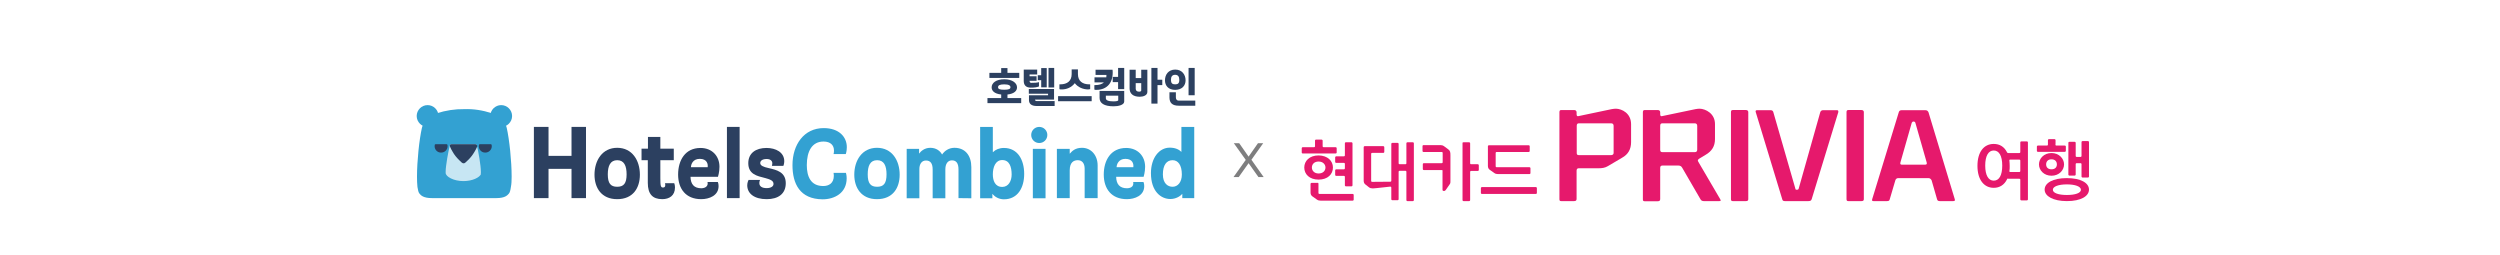 <?xml version="1.0" encoding="utf-8"?>
<!-- Generator: Adobe Illustrator 26.0.3, SVG Export Plug-In . SVG Version: 6.00 Build 0)  -->
<svg version="1.1" id="Layer_1" xmlns="http://www.w3.org/2000/svg" xmlns:xlink="http://www.w3.org/1999/xlink" x="0px" y="0px"
	 viewBox="0 0 1674.5 170.9" style="enable-background:new 0 0 1674.5 170.9;" xml:space="preserve">
<style type="text/css">
	.st0{fill:#E6196C;}
	.st1{fill:#2C4060;}
	.st2{fill:#33A1D2;}
	.st3{fill:#C7E6F3;}
	.st4{fill:#7E7E7F;}
</style>
<g>
	<g>
		<g>
			<path class="st0" d="M894.6,102.8h-22c-0.4,0-0.7-0.3-0.7-0.7v-2.8c0-0.4,0.3-0.7,0.7-0.7h7.5c0.4,0,0.7-0.2,0.7-0.7v-3.7
				c0-0.4,0.3-0.7,0.7-0.7h3.6c0.4,0,0.8,0.3,0.8,0.7v3.7c0,0.4,0.2,0.7,0.7,0.7h8c0.4,0,0.7,0.3,0.7,0.7v2.8
				C895.3,102.5,895,102.8,894.6,102.8z M892.8,112.2c0,4.5-3.5,8.1-9.6,8.1c-6.1,0-9.6-3.6-9.6-8.1c0-4.4,3.5-8.1,9.6-8.1
				C889.3,104.2,892.8,107.8,892.8,112.2z M883.1,123.1v6.1c0,0.4,0.2,0.7,0.7,0.7h22.2c0.4,0,0.7,0.3,0.7,0.7v3.1
				c0,0.4-0.3,0.7-0.7,0.7h-21.4c-1,0-1.8-0.2-2.5-0.7l-3.1-2.2c-0.8-0.6-1.2-1.4-1.2-2.6v-5.7c0-0.4,0.3-0.7,0.7-0.7h3.9
				C882.8,122.3,883.1,122.6,883.1,123.1z M887.8,112.2c0-2-1.6-4-4.6-4c-3,0-4.5,1.9-4.5,4c0,2,1.5,4,4.5,4
				C886.2,116.2,887.8,114.3,887.8,112.2z M901.5,95.3h3.7c0.4,0,0.7,0.3,0.7,0.7v28.1c0,0.4-0.3,0.7-0.7,0.7h-3.7
				c-0.4,0-0.7-0.3-0.7-0.7v-5.6c0-0.4-0.2-0.7-0.7-0.7H895c-0.4,0-0.7-0.3-0.7-0.7v-2.9c0-0.4,0.3-0.8,0.7-0.8h5.1
				c0.4,0,0.7-0.2,0.7-0.7v-2.9c0-0.4-0.2-0.7-0.7-0.7H895c-0.4,0-0.7-0.3-0.7-0.7v-2.9c0-0.4,0.3-0.8,0.7-0.8h5.1
				c0.4,0,0.7-0.2,0.7-0.7V96C900.8,95.5,901.1,95.3,901.5,95.3z"/>
			<path class="st0" d="M926.5,97.9c0.4,0,0.7,0.3,0.7,0.8v3c0,0.4-0.3,0.7-0.7,0.7h-7.4c-0.4,0-0.7,0.2-0.7,0.7v18
				c0,0.4,0.2,0.7,0.7,0.7l12.1-0.1c0.4,0,0.7-0.2,0.7-0.7V96.4c0-0.4,0.3-0.7,0.7-0.7h3.5c0.4,0,0.7,0.3,0.7,0.7v12.9
				c0,0.4,0.2,0.7,0.7,0.7h3.8c0.4,0,0.7-0.2,0.7-0.7V96c0-0.4,0.3-0.7,0.7-0.7h3.6c0.4,0,0.7,0.3,0.7,0.7v38c0,0.4-0.3,0.7-0.7,0.7
				h-3.6c-0.4,0-0.7-0.3-0.7-0.7v-18.9c0-0.4-0.2-0.7-0.7-0.7h-3.8c-0.4,0-0.7,0.2-0.7,0.7v18.3c0,0.4-0.3,0.7-0.7,0.7h-3.5
				c-0.4,0-0.7-0.3-0.7-0.7v-7.7c0-0.4-0.2-0.7-0.7-0.7l-9.2,1c-0.8,0.1-1.6,0.2-2.4,0.2h-0.1c-1,0-1.8-0.2-2.5-0.7l-2.4-1.9
				c-0.8-0.6-1.2-1.4-1.2-2.6V98.6c0-0.4,0.3-0.7,0.7-0.7H926.5z"/>
			<path class="st0" d="M966.3,114.6c0-0.4-0.2-0.7-0.7-0.7h-11.9c-0.4,0-0.7-0.3-0.7-0.7V110c0-0.4,0.3-0.7,0.7-0.7h11.9
				c0.4,0,0.7-0.2,0.7-0.7v-6.1c0-0.5-0.2-0.7-0.8-0.7h-12c-0.5,0-0.7-0.3-0.7-0.8v-3c0-0.5,0.2-0.8,0.7-0.8h11.4
				c0.8,0,1.6,0.2,2.4,0.8l2.7,2c1.4,1,1.5,2,1.5,4.2v17.3c0,0.7,0,1.2-0.4,1.8l-2.7,3.9c-0.3,0.4-0.6,0.7-1.1,0.7H967
				c-0.5,0-0.8-0.3-0.8-0.8V114.6z M980.3,95.3h3.7c0.4,0,0.7,0.3,0.7,0.7v13.3c0,0.4,0.2,0.7,0.7,0.7h4.4c0.4,0,0.7,0.3,0.7,0.8v3
				c0,0.4-0.3,0.7-0.7,0.7h-4.4c-0.4,0-0.7,0.2-0.7,0.7V134c0,0.4-0.3,0.7-0.7,0.7h-3.7c-0.4,0-0.7-0.3-0.7-0.7V96
				C979.5,95.5,979.8,95.3,980.3,95.3z"/>
			<path class="st0" d="M1028.7,125.3c0.4,0,0.7,0.3,0.7,0.8v3.1c0,0.4-0.3,0.7-0.7,0.7h-36.1c-0.4,0-0.7-0.3-0.7-0.7v-3.1
				c0-0.4,0.3-0.8,0.7-0.8H1028.7z M996.6,98c0-0.4,0.3-0.7,0.7-0.7h26.6c0.4,0,0.7,0.3,0.7,0.7v3.1c0,0.4-0.3,0.7-0.7,0.7h-21.4
				c-0.4,0-0.7,0.2-0.7,0.7v8.8c0,0.4,0.2,0.7,0.7,0.7h21.9c0.4,0,0.7,0.3,0.7,0.7v3.2c0,0.4-0.3,0.7-0.7,0.7h-21
				c-1,0-1.8-0.2-2.5-0.7l-3.1-2.2c-0.8-0.6-1.2-1.4-1.2-2.6V98z"/>
		</g>
		<g>
			<path class="st0" d="M1092.5,83.2v12c0,4.7-1.9,8.2-6.1,10.5l-9.5,5.6c-1.8,1.1-3.8,1.4-5.9,1.4h-13.6c-1,0-1.4,0.7-1.4,1.6v19
				c0,1.1-0.7,1.4-1.7,1.4h-8.6c-0.9,0-1.2-0.3-1.2-1.3V75.2c0-1,0.3-1.5,1.2-1.5h8.6c1,0,1.7,0.5,1.7,1.5v1.3
				c0,1.2,0.5,1.6,1.6,1.2l21.9-4.6c1.1-0.2,2.2-0.3,2.9-0.3C1086.4,72.9,1092.5,75.9,1092.5,83.2z M1080.8,102.4V84.3
				c0-1.1-0.6-1.7-1.6-1.7h-21.7c-1,0-1.4,0.6-1.4,1.7v18.2c0,1,0.4,1.4,1.4,1.4h21.7C1080.2,103.8,1080.8,103.4,1080.8,102.4z"/>
			<path class="st0" d="M1148.7,83.1v10.1c0,4.7-2.1,8.1-6.3,10.5l-4.3,2.6c-0.9,0.6-1.2,1.2-0.5,2.2l14.7,25.1
				c0.4,0.9,0.3,1.1-0.8,1.1h-10.3c-0.9,0-1.7-0.3-2.2-1.2l-12.3-21.2c-0.5-0.9-1.3-1.4-2.4-1.4h-10.9c-1,0-1.4,0.6-1.4,1.6v20.9
				c0,1.1-0.7,1.4-1.7,1.4h-8.6c-1,0-1.3-0.3-1.3-1.3V75.2c0-1,0.3-1.5,1.3-1.5h8.6c1,0,1.7,0.5,1.7,1.5v1.3c0,1.2,0.5,1.6,1.6,1.2
				l22-4.6c1.1-0.2,2.1-0.3,2.8-0.3C1142.4,72.9,1148.7,76,1148.7,83.1z M1136.8,100.2V84.3c0-1.1-0.6-1.7-1.6-1.7h-21.8
				c-1,0-1.4,0.6-1.4,1.7v16c0,1.1,0.4,1.6,1.4,1.6h21.8C1136.3,101.9,1136.8,101.3,1136.8,100.2z"/>
			<path class="st0" d="M1171,133.4c0,1-0.6,1.3-1.6,1.3h-8.8c-0.8,0-1.2-0.3-1.2-1.3V75.1c0-0.9,0.3-1.4,1.2-1.4h8.8
				c1,0,1.6,0.5,1.6,1.4V133.4z"/>
			<path class="st0" d="M1231.3,75.1l-17.8,58.2c-0.3,1.1-1,1.4-2.2,1.4h-15.8c-1,0-1.6-0.3-1.8-1.4L1176,75.1
				c-0.3-0.8,0-1.3,0.9-1.3h9c1.1,0,1.7,0.5,1.9,1.4l14.7,51c0,0.7,0.4,0.9,1,0.9c0.7,0,1.2-0.2,1.3-0.9l14.4-51
				c0.3-0.9,0.9-1.4,2-1.4h8.9C1231.2,73.7,1231.4,74.2,1231.3,75.1z"/>
			<path class="st0" d="M1248.4,133.4c0,1-0.6,1.3-1.6,1.3h-8.8c-0.8,0-1.2-0.3-1.2-1.3V75.1c0-0.9,0.3-1.4,1.2-1.4h8.8
				c1,0,1.6,0.5,1.6,1.4V133.4z"/>
			<path class="st0" d="M1309.3,133.4c0.3,1,0,1.3-1.1,1.3h-8.9c-1,0-1.7-0.3-1.9-1.4l-3.6-12.5c-0.4-0.8-1.1-1.5-2.1-1.5h-20.3
				c-1,0-1.7,0.7-1.9,1.5l-3.7,12.5c-0.2,1.1-0.7,1.4-1.9,1.4h-9c-0.9,0-1.2-0.3-0.9-1.3l17.8-58.2c0.2-0.9,0.9-1.4,1.9-1.4h15.8
				c1.2,0,1.8,0.5,2.2,1.4L1309.3,133.4z M1290.5,108.8l-7.6-26.6c-0.2-0.5-0.6-0.8-1.2-0.8c-0.6,0-0.9,0.3-1.2,0.8l-7.6,26.6
				c-0.3,1.2,0.1,1.5,1.1,1.5h15.2C1290.4,110.3,1290.8,110,1290.5,108.8z"/>
		</g>
		<g>
			<path class="st0" d="M1344.3,120.1c-1.8,3.7-4.9,5.7-8.9,5.7c-6.5,0-10.9-5.4-10.9-14.7c0-9.3,4.3-14.7,10.9-14.7
				c4,0,7,1.9,8.8,5.4c0.1,0.4,0.5,0.7,1,0.7h7.3c0.4,0,0.7-0.2,0.7-0.7v-6.4c0-0.4,0.3-0.7,0.7-0.7h3.7c0.4,0,0.7,0.3,0.7,0.7v38.1
				c0,0.4-0.3,0.7-0.7,0.7h-3.7c-0.4,0-0.7-0.3-0.7-0.7v-25.9c0-0.4-0.2-0.7-0.7-0.7h-6.1c-0.4,0-0.6,0.2-0.5,0.7
				c0.1,1.1,0.2,2.3,0.2,3.6c0,1.2,0,2.3-0.2,3.3c-0.1,0.4,0.1,0.7,0.6,0.7h6c0.4,0,0.7-0.2,0.7-0.7v5.8c0-0.4-0.3-0.6-0.7-0.6h-7.3
				C1344.7,119.5,1344.5,119.6,1344.3,120.1z M1335.4,121c3.6,0,5.7-3.5,5.7-10.1c0-6.5-2.1-10.1-5.7-10.1c-3.5,0-5.7,3.5-5.7,10.1
				C1329.7,117.5,1331.9,121,1335.4,121z"/>
			<path class="st0" d="M1376.7,96.8c0,0.4,0.2,0.7,0.7,0.7h5.6c0.4,0,0.7,0.3,0.7,0.7v2.8c0,0.4-0.3,0.7-0.8,0.7h-17.9
				c-0.4,0-0.7-0.3-0.7-0.7v-2.8c0-0.4,0.3-0.7,0.7-0.7h6c0.4,0,0.7-0.2,0.7-0.7v-2.9c0-0.4,0.3-0.7,0.7-0.7h3.7
				c0.4,0,0.7,0.3,0.7,0.7V96.8z M1365.7,110.1c0-3.9,3.3-7.6,8.4-7.6c5,0,8.4,3.7,8.4,7.6c0,3.9-3.3,7.6-8.4,7.6
				C1369,117.7,1365.7,114,1365.7,110.1z M1384.4,134.7c-9.2,0-14.9-3.3-14.9-7.7c0-4.5,5.6-7.7,14.8-7.7c9.4,0,14.9,3.2,14.9,7.7
				C1399.2,131.4,1393.8,134.7,1384.4,134.7z M1370.5,110.1c0,1.9,1.2,3.3,3.6,3.3c2.4,0,3.6-1.4,3.6-3.3c0-1.9-1.2-3.4-3.6-3.4
				C1371.7,106.7,1370.5,108.2,1370.5,110.1z M1375,127.1c0,2.2,3.8,3.5,9.4,3.5c5.6,0,9.4-1.3,9.4-3.5c0-2.2-3.9-3.6-9.4-3.6
				C1378.8,123.5,1375,124.9,1375,127.1z M1386.1,95h3.5c0.4,0,0.7,0.3,0.7,0.7v8.7c0,0.4,0.2,0.7,0.7,0.7h2.5
				c0.4,0,0.7-0.2,0.7-0.7v-9.2c0-0.4,0.3-0.7,0.7-0.7h3.6c0.4,0,0.7,0.3,0.7,0.7v23c0,0.4-0.3,0.7-0.7,0.7h-3.6
				c-0.4,0-0.7-0.3-0.7-0.7V110c0-0.4-0.2-0.7-0.7-0.7h-2.5c-0.4,0-0.7,0.2-0.7,0.7v6.9c0,0.4-0.3,0.7-0.7,0.7h-3.5
				c-0.4,0-0.7-0.3-0.7-0.7V95.7C1385.4,95.2,1385.7,95,1386.1,95z"/>
		</g>
	</g>
	<g>
		<g>
			<polygon class="st1" points="357.6,132.7 357.6,85 367.4,85 367.4,104.4 382.8,104.4 382.8,85 392.5,85 392.5,132.7 382.8,132.7 
				382.8,113.1 367.4,113.1 367.4,132.7 			"/>
			<path class="st1" d="M398.2,117c0-9.5,5.2-18,15.2-18c10.1,0,15.2,8.5,15.2,18c0,8.9-4.6,16.4-15.2,16.4
				C402.8,133.4,398.2,125.8,398.2,117 M407.1,116.8c0,6,1.9,8.3,6.3,8.3c4.4,0,6.3-2.3,6.3-8.3c0-5.8-1.7-9.5-6.3-9.5
				C408.8,107.3,407.1,111.1,407.1,116.8"/>
			<path class="st1" d="M434,107.3h-4.3v-7.7h4.3v-7.9h8.3v7.9h9v7.7h-9v12c0,5.4,0.3,6.3,1.8,6.3c1.1,0,1.5-0.6,1.5-1.7
				c0-0.6-0.2-1.2-0.2-1.2h6.2c0,0,0.5,1.2,0.5,2.9c0,5.4-3.8,7.8-8.5,7.8c-6.5,0-9.7-3.4-9.7-10.9V107.3z"/>
			<path class="st1" d="M474,122.9c0-0.5-0.1-1-0.1-1h6.9c0,0,0.5,1.1,0.5,2.8c0,6.3-6.3,8.7-11.6,8.7c-10.4,0-15.5-7-15.5-16.5
				c0-9.5,4.7-17.8,15-17.8c7.7,0,12.7,5.4,12.7,12.6c0,3.6-1,6.7-1,6.7h-18.4c0.1,5,2.4,7.7,7.3,7.7C473.1,126,474,124.2,474,122.9
				 M462.8,112H474c0.3-2.1-0.4-5.6-5.3-5.6C463.9,106.4,462.8,110.3,462.8,112"/>
			<rect x="486.9" y="85" class="st1" width="8.5" height="47.7"/>
			<path class="st1" d="M500.5,124.1c0-2,0.9-3.6,0.9-3.6h7.7c0,0-0.5,0.9-0.5,2.1c0,2.3,1.9,3.4,4.9,3.4c2.8,0,4.6-1.1,4.6-2.8
				c0-2.2-2.1-3-5.8-4c-5.2-1.3-11.1-2.5-11.1-9.9c0-6.7,5-10.2,12.2-10.2c6.2,0,11.9,2.9,11.9,8.9c0,1.7-0.6,3.1-0.6,3.1h-7.7
				c0,0,0.3-0.9,0.3-1.7c0-1.9-1.6-2.9-3.8-2.9c-3,0-4.3,1.3-4.3,2.7c0,1.7,2,2.6,5.7,3.4c5.2,1.2,11.4,2.6,11.4,10.1
				c0,7.1-5,10.7-12.8,10.7C505.2,133.4,500.5,129.6,500.5,124.1"/>
			<path class="st2" d="M530.8,110.6c0-13.7,7.7-24.8,20.9-24.8c10.3,0,15.5,5.9,15.5,12.8c0,2.8-0.7,4.6-0.7,4.6h-8.2
				c0,0,0.3-0.7,0.3-2.4c0-3.4-2.2-6-7-6c-7.7,0-11.2,6.5-11.2,15.8c0,7.6,2.6,14,11,14c3.7,0,7.1-1.8,7.1-6.9c0-1-0.2-1.9-0.2-1.9
				h8.3c0,0,0.5,1.5,0.5,3.6c0,10-8.3,14.1-16.1,14.1C535.7,133.4,530.8,123,530.8,110.6"/>
			<path class="st2" d="M572.2,117c0-9.5,5.2-18,15.2-18c10.1,0,15.2,8.5,15.2,18c0,8.9-4.6,16.4-15.2,16.4
				C576.9,133.4,572.2,125.8,572.2,117 M581.2,116.8c0,6,1.9,8.3,6.3,8.3c4.4,0,6.3-2.3,6.3-8.3c0-5.8-1.7-9.5-6.3-9.5
				C582.8,107.3,581.2,111.1,581.2,116.8"/>
			<path class="st2" d="M631,103.5c1.7-2.5,4.6-4.5,8.3-4.5c7.2,0,11.3,5.2,11.3,13v20.8l-8.6-0.1v-19.2c0-4.2-1.5-6.1-4.4-6.1
				c-2.8,0-4.4,2.4-4.4,6v19.4h-8.5v-19.2c0-4.2-1.5-6.1-4.5-6.1c-2.9,0-4.4,2.5-4.4,5.7v19.6h-8.5V99.7h8.3v3.1h0.1
				c0.9-1.3,3.4-3.8,7.4-3.8C627.1,99,629.7,101.1,631,103.5"/>
			<path class="st2" d="M656.4,85h8.6v16.9h0.1c1.7-1.7,4.2-2.8,7.3-2.8c9.3,0,13.6,8,13.6,17.4c0,9.2-4.3,17-13.6,17
				c-3.2,0-6.1-1.6-7.6-3.6h-0.1v2.9h-8.2V85z M665,116.8c0,4.2,1.5,8.4,6.3,8.4c4.2,0,6.3-4,6.3-8.3c0-5.2-1.5-9.7-6.3-9.7
				C666.7,107.2,665,112.1,665,116.8"/>
			<path class="st2" d="M696.1,85c3,0,5.4,2.4,5.4,5.4c0,3-2.4,5.4-5.4,5.4c-3,0-5.4-2.4-5.4-5.4C690.7,87.4,693.1,85,696.1,85"/>
			<rect x="691.8" y="99.7" class="st2" width="8.5" height="33.1"/>
			<path class="st2" d="M716.5,132.7h-8.6V99.7h8.6v3.2h0.1c1.5-1.8,3.7-3.9,8.1-3.9c6.3,0,10.5,5.2,10.5,11.8v21.9h-8.7V113
				c0-3.6-1.7-5.7-4.6-5.7c-2.4,0-5.4,1.1-5.4,6.8V132.7z"/>
			<path class="st2" d="M759.1,122.9c0-0.5-0.1-1-0.1-1h6.9c0,0,0.5,1.1,0.5,2.8c0,6.3-6.3,8.7-11.6,8.7c-10.4,0-15.5-7-15.5-16.5
				c0-9.5,4.7-17.8,15-17.8c7.7,0,12.7,5.4,12.7,12.6c0,3.6-1,6.7-1,6.7h-18.4c0.1,5,2.4,7.7,7.3,7.7
				C758.3,126,759.1,124.2,759.1,122.9 M747.9,112h11.2c0.3-2.1-0.4-5.6-5.3-5.6C749.1,106.4,747.9,110.3,747.9,112"/>
			<path class="st2" d="M799.8,132.7h-7.9v-2.8h-0.1c-1.3,1.6-4.3,3.4-7.9,3.4c-6.3,0-13-5.1-13-17.3c0-10.2,5.5-17.1,12.6-17.1
				c3.6,0,6.2,1.2,7.7,2.8h0.1V85h8.6V132.7z M778.9,116.8c0,6,3.2,8.3,6.5,8.3c3.4,0,6.2-3,6.2-8.2c0-6.3-2.5-9.6-6.2-9.6
				C781.4,107.3,778.9,110.5,778.9,116.8"/>
			<path class="st2" d="M342.7,118.3c0-10.3-1.5-24.8-3.3-32.7c-0.8-3.3-2.3-5.6-4.7-7.3c-1.3-1-2.9-1.8-4.7-2.3
				c-0.1,0-0.2-0.1-0.4-0.1c-6.4-2.1-12.4-3-18.6-2.8c-6.2-0.1-12.2,0.8-18.6,2.8c-0.1,0-0.2,0.1-0.4,0.1c-1.8,0.5-3.3,1.3-4.7,2.3
				c-2.4,1.7-3.9,4-4.7,7.3c-1.8,7.9-3.3,22.4-3.3,32.7c0,2.7,0.1,5,0.3,6.9c0.3,2.1,0.7,3.7,1.3,4.4c1,1.2,2.5,3.1,8.6,3.1h0.1
				h42.6h0.1c6.2,0,7.6-2,8.6-3.1c0.6-0.7,1-2.2,1.3-4.4C342.6,123.3,342.7,121,342.7,118.3"/>
			<path class="st2" d="M286.4,85L286.4,85c-4,0-7.3-3.3-7.3-7.3c0-4,3.3-7.3,7.3-7.3c4,0,7.3,3.3,7.3,7.3
				C293.7,81.7,290.4,85,286.4,85"/>
			<path class="st2" d="M335.7,85L335.7,85c-4,0-7.3-3.3-7.3-7.3c0-4,3.3-7.3,7.3-7.3c4,0,7.3,3.3,7.3,7.3
				C343,81.7,339.7,85,335.7,85"/>
			<path class="st1" d="M291.2,97c-0.1,0.4-0.1,0.7-0.1,1.1c0.1,2.2,1.9,4.1,4.2,4.1c2.5,0.1,4.5-1.9,4.5-4.3c0-0.3,0-0.6-0.1-0.9
				c-0.1-0.2-0.3-0.4-0.5-0.4h-7.4C291.4,96.6,291.2,96.7,291.2,97"/>
			<path class="st1" d="M320.8,97c-0.1,0.4-0.1,0.7-0.1,1.1c0.1,2.2,1.9,4.1,4.2,4.1c2.5,0.1,4.5-1.9,4.5-4.3c0-0.3,0-0.6-0.1-0.9
				c-0.1-0.2-0.3-0.4-0.5-0.4h-7.4C321.1,96.6,320.9,96.7,320.8,97"/>
			<path class="st3" d="M322,116.3c0-0.2,0.1-0.3,0.1-0.5c0-0.3,0-0.6,0-0.9c0-3.8-1.7-13.7-2.7-17.5c0,0,0,0,0,0
				c-0.1-0.4-0.4-0.7-0.9-0.8c0,0,0,0,0,0c0,0-0.1,0-0.1,0c0,0-0.1,0-0.1,0c0,0,0,0,0,0c0,0-0.1,0-0.1,0h-15.7h0c0,0-0.1,0-0.1,0
				c0,0,0,0,0,0c0,0-0.1,0-0.1,0c0,0-0.1,0-0.1,0c0,0,0,0,0,0c-0.5,0.1-0.8,0.4-0.9,0.8c0,0,0,0,0,0c-1,3.8-2.8,13.7-2.8,17.5
				c0,0.3,0,0.6,0,0.8c0,0,0,0,0,0.1c0,2.5,5.3,5.5,11.9,5.5c6,0,10.9-2.4,11.8-4.8C322,116.4,322,116.4,322,116.3"/>
			<path class="st1" d="M318.5,96.6C318.5,96.6,318.5,96.6,318.5,96.6C318.4,96.6,318.4,96.6,318.5,96.6c-0.1,0-0.2,0-0.2,0
				c0,0,0,0,0,0c0,0-0.1,0-0.1,0h0h-15.7h0c0,0-0.1,0-0.1,0c0,0,0,0,0,0c0,0-0.1,0-0.1,0c0,0-0.1,0-0.1,0c0,0,0,0,0,0
				c-0.6,0.1-0.9,0.5-0.9,1c0,0.2,0,0.4,0.1,0.6c0.5,1.2,1.1,2.4,1.8,3.5c1.1,2,2.5,3.7,4.3,5.5c0.6,0.6,1.2,1.1,1.8,1.7
				c0.4,0.3,0.8,0.5,1.2,0.5c0.4,0,0.8-0.1,1.2-0.5c0.6-0.5,1.2-1.1,1.8-1.7c1.8-1.7,3.1-3.5,4.3-5.5c0.7-1.1,1.3-2.3,1.8-3.5
				c0.1-0.2,0.1-0.4,0.1-0.6C319.4,97.1,319,96.7,318.5,96.6"/>
		</g>
		<g>
			<path class="st1" d="M695.9,57.9V55c-1.2,0.4-2.9,0.5-5.2,0.5c-0.8,0-1.1-0.6-1.1-1.4h4.7v-3h-4.7v-1.2h5.1v-3.3h-9v7.6
				c0,2.4,1.1,4.5,4.7,4.5C692.7,58.7,694.4,58.5,695.9,57.9z"/>
			<rect x="796.1" y="45.5" class="st1" width="4.1" height="18.3"/>
			<path class="st1" d="M674.8,63.3c4.6-0.5,6.4-2.5,6.4-4.8c0-2.8-3-5.4-8.5-5.4c-5.6,0-8.5,2.5-8.5,5.4c0,2.3,1.8,4.3,6.4,4.8v2.4
				h-9.2v3.4H684v-3.4h-9.2V63.3z M668.5,58.4c0-1.2,1.1-1.9,4.1-1.9c3.1,0,4.2,0.8,4.2,1.9c0,1.2-1.1,1.7-4.2,1.7
				C669.5,60.1,668.5,59.6,668.5,58.4z"/>
			<polygon class="st1" points="682.7,48.8 674.8,48.8 674.8,45.6 670.6,45.6 670.6,48.8 662.7,48.8 662.7,52.2 682.7,52.2 			"/>
			<polygon class="st1" points="697.4,58.5 701.1,58.5 701.1,45.6 697.4,45.6 697.4,50.4 695.1,50.4 695.1,53.7 697.4,53.7 			"/>
			<rect x="702.3" y="45.5" class="st1" width="3.8" height="13.1"/>
			<path class="st1" d="M719.9,55.7c2.1,2.8,5.6,4.2,9,4.2c0.4,0,0.8-0.1,1.3-0.2v-3.2h-0.5c-4.8,0-7.7-2.3-7.7-6.9V49v-1.7v-0.8
				h-4.2v0.8V49v0.6c0,4.6-2.9,6.9-7.7,6.9h-0.5v3.2c0.4,0.2,0.8,0.2,1.3,0.2C714.4,60,717.8,58.5,719.9,55.7z"/>
			<path class="st1" d="M745.2,46.7h-2.7h-1.6h-7.1v3.5h7.3c0,0.6-0.1,1.1-0.1,1.6h-7.9v3.4h6.3c-1.3,1.2-3.3,1.8-6,1.8H733V60
				c0.4,0.2,0.8,0.2,1.3,0.2C741.6,60.2,746,55.2,745.2,46.7z"/>
			<path class="st1" d="M794.1,53.8c0-3.8-2.4-7.2-6.9-7.2c-4.6,0-6.9,3.4-6.9,7.2c0,3.4,2.1,6.4,6.9,6.4
				C791.9,60.1,794.1,57.2,794.1,53.8z M784.3,53.5c0-2.1,0.8-3.4,2.8-3.4s2.8,1.3,2.8,3.4c0,2.3-0.9,3-2.8,3
				C785.2,56.5,784.3,55.7,784.3,53.5z"/>
			<polygon class="st1" points="775.3,45.5 771.2,45.5 771.2,69.4 775.3,69.4 775.3,57 778.5,57 778.5,53.4 775.3,53.4 			"/>
			<path class="st1" d="M693.3,66.7h12.7v-7.1h-16.9v3.2H702v1h-12.8V67c0,2.4,1.5,4,5.2,4h12v-3.3h-12
				C693.5,67.7,693.3,67.3,693.3,66.7z"/>
			<path class="st1" d="M789.5,67.4c-1.2,0-1.9-0.8-1.9-2.2v-3.4h-4.3v3.4c0,3.8,2,5.6,6.2,5.6h11.1v-3.4H789.5z"/>
			<path class="st1" d="M764.4,52.3h-3.7v-5.6h-4.1v12.5c0,3.4,2.2,5.6,6.8,5.6c2.3,0,5.1-0.9,5.1-3.2V46.7h-4.1V52.3z M764.4,60.6
				c0,0.5-0.6,0.8-1.4,0.8c-1.5,0-2.3-0.7-2.3-2v-3.7h3.7V60.6z"/>
			<rect x="708.7" y="64.4" class="st1" width="22.5" height="3.4"/>
			<polygon class="st1" points="748.9,51.5 745.3,51.5 745.3,55 748.9,55 748.9,59.7 753,59.7 753,45.5 748.9,45.5 			"/>
			<path class="st1" d="M736.5,65.6c0,3.5,3,5.6,9.4,5.6c3.2,0,7.1-0.9,7.1-3.2v-7.1h-16.5V65.6z M740.7,64.1h8.3v3
				c0,0.6-1.6,0.8-3.2,0.8c-3.4,0-5.1-0.7-5.1-2.1V64.1z"/>
		</g>
	</g>
	<g>
		<path class="st4" d="M826.4,95.9h3.6l6.3,9l6.3-9h3.5l-7.9,11.1l8.2,11.6h-3.5l-6.6-9.3l-6.6,9.3h-3.5l8.2-11.5L826.4,95.9z"/>
	</g>
</g>
</svg>
